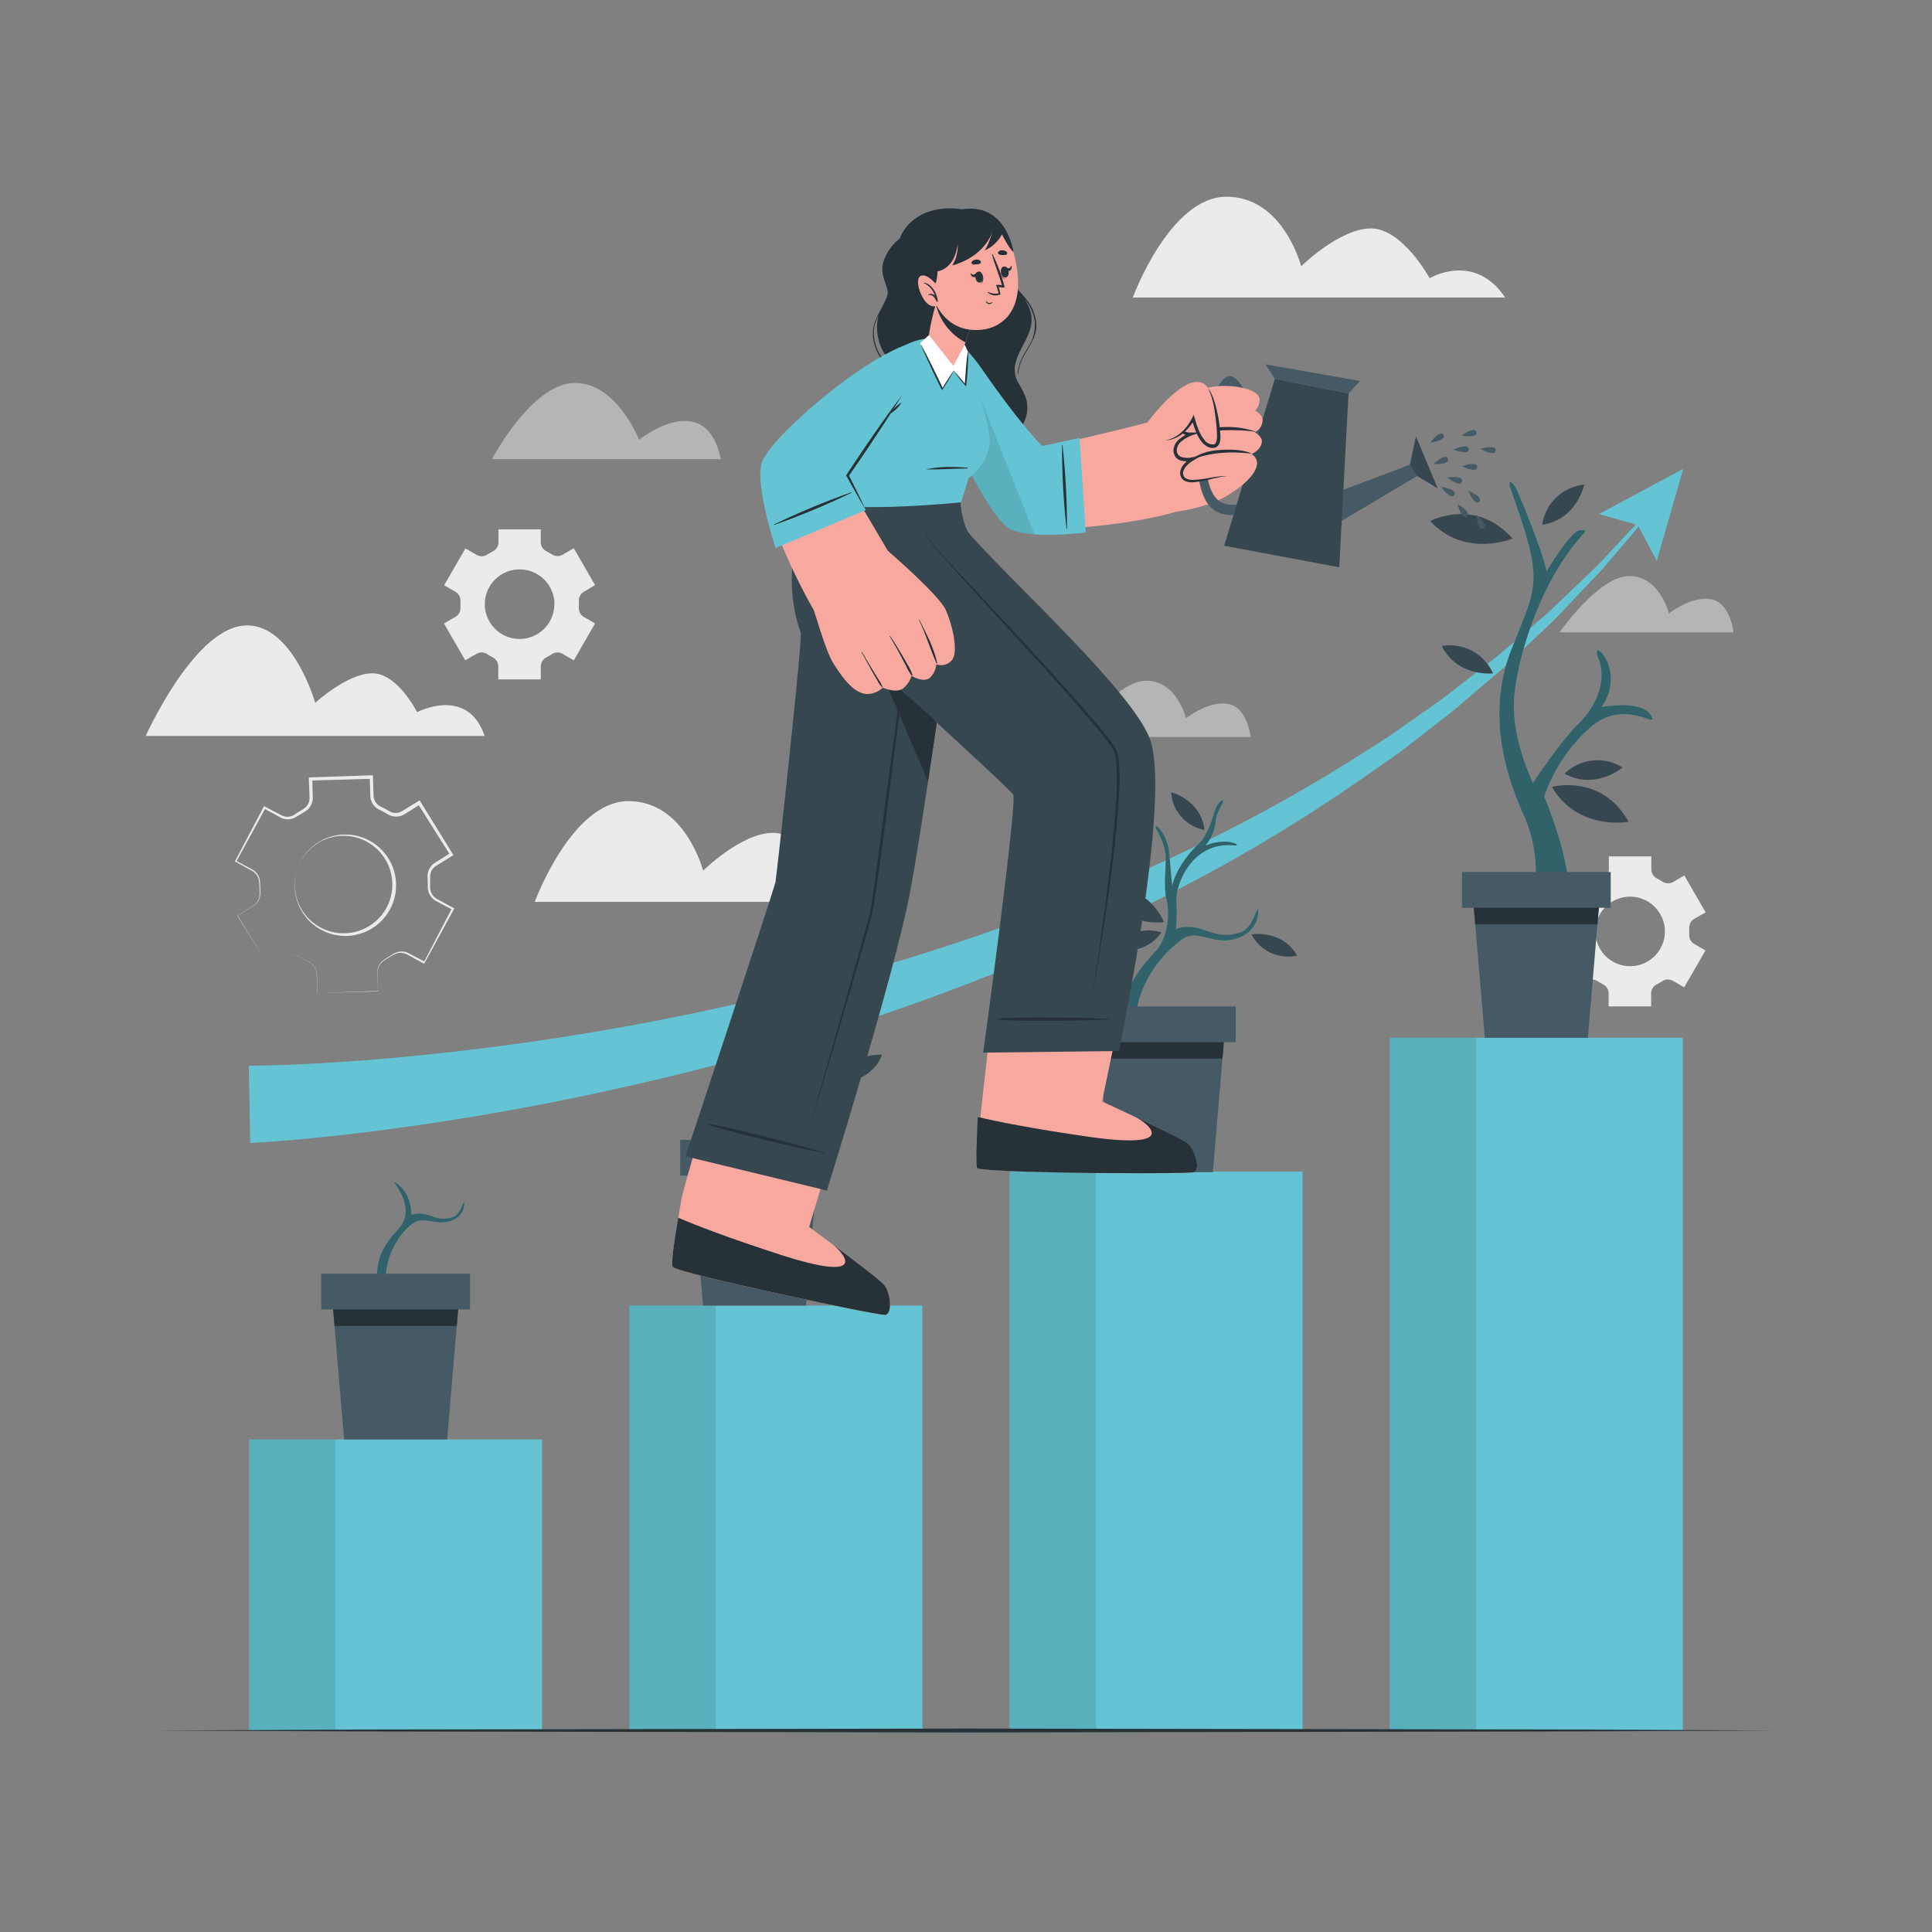 <svg width="395" height="395" viewBox="0 0 395 395" fill="none" xmlns="http://www.w3.org/2000/svg">
<rect x="0" y="0" width="395" height="395" fill="#808080" stroke="none"/>
<path d="M58.333 195.721C58.77 195.458 59.268 195.311 59.778 195.294C60.288 195.278 60.794 195.392 61.248 195.626C61.698 195.871 62.125 196.147 62.583 196.361C63.054 196.554 63.491 196.821 63.879 197.151C64.247 197.503 64.519 197.944 64.669 198.43C64.781 198.928 64.832 199.437 64.819 199.947L64.937 203.028L77.356 202.602L77.285 202.673L77.143 198.675C77.157 197.978 77.414 197.307 77.87 196.779C78.36 196.31 78.913 195.911 79.513 195.594L80.35 195.065C80.641 194.872 80.961 194.728 81.298 194.638C81.979 194.446 82.706 194.499 83.352 194.789L86.899 196.645L86.654 196.724L92.429 185.648L92.54 186.012L88.993 184.131C88.364 183.737 87.888 183.141 87.642 182.441C87.523 182.092 87.461 181.727 87.46 181.359V180.371L87.413 179.376C87.376 178.818 87.482 178.26 87.719 177.755C87.957 177.249 88.319 176.812 88.772 176.484L92.176 174.351L92.058 174.841L85.43 164.318L85.959 164.437L82.546 166.562C81.873 166.925 81.093 167.042 80.342 166.894C79.971 166.817 79.616 166.678 79.292 166.483L78.438 165.993L77.561 165.551C77.222 165.384 76.912 165.163 76.645 164.895C76.11 164.355 75.78 163.645 75.713 162.888L75.594 158.867L75.966 159.223L63.539 159.578L63.855 159.246L63.95 163.268C63.92 164.004 63.642 164.709 63.16 165.266C62.914 165.541 62.623 165.771 62.299 165.946L61.461 166.459L60.616 166.973C60.164 167.279 59.641 167.464 59.097 167.508C58.553 167.552 58.007 167.455 57.511 167.225L53.988 165.306L54.272 165.219L48.324 176.137L48.268 175.971L51.776 177.89C52.357 178.26 52.795 178.818 53.016 179.47C53.169 180.128 53.233 180.803 53.206 181.477C53.272 182.147 53.243 182.822 53.119 183.484C52.945 184.146 52.542 184.725 51.981 185.119L48.569 187.228V187.173L55.094 197.751L58.333 195.721ZM58.333 195.721L55.102 197.743L48.513 187.228L51.902 185.111C52.439 184.728 52.825 184.169 52.992 183.531C53.102 182.878 53.121 182.214 53.048 181.556C53.065 180.899 52.995 180.243 52.842 179.605C52.628 178.989 52.21 178.465 51.657 178.12L48.142 176.168L48.031 176.105L48.087 175.994L53.893 164.998L53.988 164.808L54.178 164.911L57.669 166.759C58.234 167.006 58.866 167.057 59.462 166.902C59.744 166.813 60.01 166.683 60.252 166.514L61.106 165.969L61.967 165.432C62.229 165.283 62.464 165.091 62.662 164.863C63.056 164.402 63.279 163.819 63.294 163.212L63.144 159.262V158.938H63.468L75.887 158.512H76.25V158.875L76.384 162.825C76.433 163.421 76.69 163.981 77.111 164.405C77.319 164.609 77.559 164.778 77.822 164.903L78.731 165.353L79.615 165.859C79.861 166.002 80.127 166.106 80.405 166.167C80.977 166.277 81.569 166.184 82.08 165.906L85.469 163.828L85.801 163.623L85.999 163.955L92.524 174.533L92.706 174.833L92.406 175.015L89.024 177.108C88.539 177.448 88.189 177.949 88.037 178.522C87.958 178.81 87.926 179.109 87.942 179.407V180.411V181.414C87.944 181.715 87.995 182.014 88.092 182.299C88.277 182.871 88.653 183.362 89.159 183.689L92.65 185.601L92.888 185.727L92.761 185.964L86.812 196.882L86.718 197.04L86.559 196.953L83.06 195.049C82.477 194.788 81.822 194.733 81.203 194.891C80.591 195.111 80.011 195.414 79.481 195.792C78.907 196.093 78.375 196.471 77.901 196.914C77.469 197.398 77.22 198.019 77.198 198.667L77.285 202.617V202.689H77.206L64.906 203.028L64.779 199.947C64.792 199.443 64.744 198.939 64.637 198.446C64.485 197.962 64.213 197.525 63.847 197.174C63.462 196.844 63.028 196.578 62.559 196.384C62.101 196.163 61.675 195.887 61.232 195.642C60.783 195.404 60.28 195.287 59.772 195.301C59.264 195.315 58.769 195.459 58.333 195.721Z" fill="#EBEBEB"/>
<path d="M60.898 177.314C61.622 175.408 62.891 173.757 64.546 172.568C66.202 171.378 68.171 170.702 70.209 170.625C72.246 170.547 74.261 171.071 76.002 172.132C77.744 173.192 79.134 174.742 80.001 176.587C80.591 177.842 80.923 179.202 80.978 180.587C81.032 181.973 80.808 183.355 80.317 184.652C79.828 185.949 79.082 187.134 78.125 188.137C77.168 189.14 76.019 189.941 74.747 190.491C73.49 191.037 72.137 191.329 70.766 191.351C69.396 191.373 68.034 191.124 66.76 190.618C65.503 190.104 64.354 189.359 63.371 188.422C61.926 187.01 60.922 185.208 60.483 183.236C60.044 181.263 60.188 179.206 60.898 177.314ZM60.898 177.314C59.97 179.839 60.081 182.629 61.206 185.072C62.04 186.847 63.378 188.338 65.053 189.358C66.729 190.377 68.667 190.881 70.627 190.806C72.587 190.731 74.481 190.081 76.074 188.936C77.666 187.791 78.886 186.203 79.582 184.369C80.498 181.925 80.422 179.219 79.37 176.83C78.317 174.442 76.371 172.56 73.949 171.587C71.474 170.603 68.709 170.643 66.263 171.697C63.808 172.795 61.882 174.812 60.898 177.314Z" fill="#EBEBEB"/>
<path d="M348.718 186.537L344.365 178.992L342.066 180.327C341.732 180.516 341.353 180.61 340.97 180.597C340.586 180.585 340.214 180.467 339.893 180.256C339.529 180.018 339.152 179.799 338.764 179.601C338.422 179.429 338.134 179.166 337.932 178.842C337.73 178.517 337.621 178.142 337.618 177.76V175.098H328.928V177.752C328.925 178.135 328.817 178.509 328.615 178.834C328.412 179.158 328.125 179.421 327.783 179.593C327.395 179.791 327.018 180.01 326.653 180.248C326.332 180.459 325.96 180.577 325.577 180.589C325.193 180.602 324.814 180.509 324.48 180.32L322.174 178.984L317.821 186.529L320.143 187.864C320.473 188.059 320.742 188.342 320.921 188.681C321.099 189.02 321.18 189.402 321.155 189.784C321.155 189.997 321.155 190.21 321.155 190.424C321.155 190.637 321.155 190.85 321.155 191.064C321.18 191.444 321.1 191.824 320.923 192.161C320.746 192.499 320.479 192.781 320.151 192.975L317.781 194.318L322.134 201.863L324.449 200.528C324.782 200.336 325.162 200.242 325.546 200.256C325.93 200.27 326.303 200.392 326.621 200.607C326.985 200.836 327.356 201.057 327.743 201.255C328.085 201.426 328.373 201.689 328.575 202.014C328.777 202.338 328.886 202.713 328.889 203.095V205.758H337.579V203.095C337.582 202.713 337.69 202.338 337.892 202.014C338.094 201.689 338.382 201.426 338.724 201.255C339.111 201.057 339.514 200.836 339.846 200.607C340.164 200.392 340.537 200.27 340.921 200.256C341.305 200.242 341.685 200.336 342.018 200.528L344.333 201.863L348.686 194.318L346.371 192.983C346.042 192.789 345.774 192.508 345.595 192.171C345.416 191.833 345.335 191.453 345.36 191.071C345.36 190.858 345.36 190.637 345.36 190.424C345.36 190.21 345.36 189.997 345.36 189.784C345.335 189.402 345.415 189.02 345.594 188.681C345.773 188.342 346.042 188.059 346.371 187.864L348.718 186.537ZM340.391 190.432C340.391 191.838 339.974 193.212 339.193 194.382C338.412 195.551 337.301 196.462 336.002 197C334.703 197.538 333.273 197.679 331.894 197.405C330.515 197.131 329.248 196.453 328.254 195.459C327.259 194.465 326.582 193.198 326.308 191.819C326.033 190.439 326.174 189.01 326.712 187.711C327.25 186.411 328.162 185.301 329.331 184.52C330.5 183.739 331.875 183.322 333.281 183.322C335.167 183.322 336.975 184.071 338.309 185.404C339.642 186.737 340.391 188.546 340.391 190.432Z" fill="#EBEBEB"/>
<path d="M121.663 119.622L117.31 112.086L115.003 113.421C114.669 113.61 114.289 113.703 113.905 113.689C113.522 113.676 113.149 113.555 112.83 113.342C112.465 113.106 112.088 112.89 111.701 112.694C111.359 112.522 111.071 112.26 110.869 111.935C110.667 111.61 110.558 111.236 110.555 110.853V108.23H101.913V110.893C101.91 111.275 101.801 111.65 101.599 111.974C101.397 112.299 101.109 112.562 100.767 112.733C100.379 112.929 100.002 113.146 99.637 113.381C99.318 113.595 98.946 113.715 98.562 113.729C98.179 113.743 97.799 113.65 97.465 113.46L95.158 112.125L90.805 119.662L93.128 120.997C93.458 121.193 93.727 121.477 93.906 121.818C94.085 122.158 94.165 122.541 94.139 122.924C94.139 123.138 94.139 123.351 94.139 123.564C94.139 123.778 94.139 123.991 94.139 124.204C94.165 124.585 94.085 124.964 93.907 125.302C93.73 125.639 93.463 125.921 93.136 126.116L90.766 127.459L95.118 135.004L97.433 133.668C97.766 133.478 98.146 133.383 98.53 133.396C98.913 133.408 99.286 133.527 99.606 133.74C99.968 133.978 100.342 134.197 100.728 134.395C101.069 134.566 101.356 134.827 101.558 135.15C101.761 135.474 101.869 135.847 101.873 136.228V138.898H110.563V136.228C110.567 135.847 110.675 135.474 110.878 135.15C111.08 134.827 111.367 134.566 111.709 134.395C112.094 134.197 112.468 133.978 112.83 133.74C113.15 133.527 113.523 133.408 113.906 133.396C114.29 133.383 114.67 133.478 115.003 133.668L117.318 135.004L121.67 127.459L119.348 126.124C119.021 125.927 118.754 125.643 118.577 125.305C118.4 124.966 118.32 124.585 118.345 124.204C118.345 123.991 118.345 123.778 118.345 123.564C118.345 123.351 118.345 123.138 118.345 122.924C118.318 122.541 118.399 122.158 118.577 121.818C118.756 121.477 119.025 121.193 119.356 120.997L121.663 119.622ZM113.336 123.525C113.336 124.931 112.919 126.306 112.138 127.475C111.356 128.644 110.246 129.556 108.947 130.094C107.648 130.632 106.218 130.773 104.839 130.498C103.46 130.224 102.193 129.547 101.198 128.552C100.204 127.558 99.527 126.291 99.252 124.912C98.978 123.533 99.119 122.103 99.657 120.804C100.195 119.505 101.107 118.394 102.276 117.613C103.445 116.832 104.82 116.415 106.226 116.415C107.162 116.412 108.089 116.593 108.954 116.949C109.819 117.305 110.606 117.828 111.269 118.489C111.932 119.149 112.457 119.934 112.816 120.799C113.175 121.663 113.36 122.589 113.36 123.525H113.336Z" fill="#EBEBEB"/>
<path d="M307.726 60.83H231.602C231.602 60.83 239.146 40.219 250.767 40.219C262.388 40.219 266.022 54.439 266.022 54.439C266.022 54.439 273.859 46.705 280.297 46.705C286.736 46.705 292.297 56.88 292.297 56.88C292.297 56.88 301.43 51.405 307.726 60.83Z" fill="#EBEBEB"/>
<path d="M185.46 184.4H109.328C109.328 184.4 116.881 163.789 128.494 163.789C140.107 163.789 143.748 178.009 143.748 178.009C143.748 178.009 151.585 170.275 158.024 170.275C164.462 170.275 170.063 180.498 170.063 180.498C170.063 180.498 179.156 175.007 185.46 184.4Z" fill="#EBEBEB"/>
<path opacity="0.5" d="M354.425 129.284H318.875C318.875 129.284 326.822 117.766 333.095 117.766C339.368 117.766 341.208 125.444 341.208 125.444C341.208 125.444 345.632 121.858 349.724 122.498C353.817 123.138 354.425 129.284 354.425 129.284Z" fill="#EBEBEB"/>
<path opacity="0.5" d="M255.698 150.686H220.148C220.148 150.686 228.104 139.168 234.368 139.168C240.633 139.168 242.482 146.847 242.482 146.847C242.482 146.847 246.906 143.268 250.998 143.908C255.09 144.548 255.698 150.686 255.698 150.686Z" fill="#EBEBEB"/>
<path d="M99.088 150.464H29.797C29.797 150.464 39.277 129.276 49.436 127.949C59.596 126.621 64.446 143.693 64.446 143.693C64.446 143.693 70.995 137.658 76.146 137.658C81.297 137.658 85.271 145.605 85.271 145.605C85.271 145.605 95.588 140.162 99.088 150.464Z" fill="#EBEBEB"/>
<path opacity="0.5" d="M147.394 93.871H100.578C100.578 93.871 108.62 78.529 117.342 78.3C126.064 78.071 130.653 89.921 130.653 89.921C130.653 89.921 144.218 78.995 147.394 93.871Z" fill="#EBEBEB"/>
<path d="M110.835 294.297H50.938V353.8H110.835V294.297Z" fill="#64C4D3"/>
<path opacity="0.1" d="M68.586 294.297H50.938V353.8H68.586V294.297Z" fill="black"/>
<path d="M188.585 266.926H128.688V353.802H188.585V266.926Z" fill="#64C4D3"/>
<path opacity="0.1" d="M146.336 266.926H128.688V353.802H146.336V266.926Z" fill="black"/>
<path d="M266.312 239.543H206.414V353.793H266.312V239.543Z" fill="#64C4D3"/>
<path opacity="0.1" d="M224.063 239.543H206.414V353.793H224.063V239.543Z" fill="black"/>
<path d="M344.054 212.168H284.156V353.799H344.054V212.168Z" fill="#64C4D3"/>
<path opacity="0.1" d="M301.805 212.168H284.156V353.799H301.805V212.168Z" fill="black"/>
<path d="M50.859 217.888C52.321 217.888 54.019 217.849 55.599 217.809C57.179 217.77 58.831 217.706 60.45 217.627C63.697 217.493 66.944 217.303 70.199 217.082C76.708 216.664 83.218 216.055 89.719 215.368C102.728 213.962 115.689 212.084 128.603 209.735C141.517 207.386 154.32 204.561 167.013 201.259C179.7 197.909 192.24 194.041 204.633 189.653C217.019 185.271 229.175 180.261 241.052 174.643C252.972 169.06 264.548 162.768 275.717 155.802L284.044 150.493L292.133 144.813C294.867 142.972 297.442 140.91 300.033 138.896L303.936 135.862L305.895 134.346L307.775 132.766L315.28 126.311C316.56 125.268 317.713 124.083 318.914 122.954L322.501 119.533L326.087 116.104C327.272 114.951 328.363 113.734 329.5 112.51L336.286 105.266L336.737 105.645L330.29 113.229C329.2 114.485 328.165 115.788 327.028 116.997L323.591 120.607L320.155 124.226C319.001 125.419 317.895 126.667 316.663 127.781L309.411 134.646L307.594 136.36L305.698 137.98L301.898 141.226C299.362 143.391 296.865 145.595 294.187 147.586L286.287 153.724L278.087 159.468C267.106 167.08 255.678 174.026 243.864 180.268C232.046 186.557 219.917 192.244 207.524 197.309C195.137 202.375 182.55 206.925 169.762 210.96C156.975 214.994 144.05 218.502 130.989 221.483C117.933 224.511 104.766 227.065 91.489 229.146C84.853 230.165 78.201 231.113 71.51 231.871C68.16 232.258 64.811 232.614 61.438 232.922C59.755 233.08 58.064 233.214 56.374 233.348C54.683 233.483 53.008 233.593 51.16 233.688L50.859 217.888Z" fill="#64C4D3"/>
<path d="M338.733 114.661L334.854 107.362L326.906 105.095L344.152 95.852L338.733 114.661Z" fill="#64C4D3"/>
<path d="M319.519 207.703H308.206C308.206 207.703 307.33 205.151 310.576 195.324C313.823 185.496 315.854 176.222 311.485 166.576C307.116 156.93 304.264 144.946 308.981 132.859C314.313 119.207 315.783 119.429 308.846 99.979C308.238 98.28 308.846 98.209 309.636 99.299C310.426 100.39 315.585 113.251 316.193 116.774C316.193 116.774 321.162 108.519 322.987 108.4C324.812 108.282 324.18 108.598 322.987 109.98C314.455 119.824 309.763 135.821 309.518 143.705C309.273 151.589 313.405 160.082 313.405 160.082C313.405 160.082 318.982 151.589 322.624 148.074C326.266 144.558 328.691 139.218 326.748 134.486C324.804 129.754 332.854 136.793 327.435 144.551C327.435 144.551 335.604 142.971 337.547 146.249C339.49 149.528 332.207 142.37 325.049 148.801C320.781 152.613 317.563 157.458 315.704 162.871C315.704 162.871 322.679 178.742 320.444 187.621C316.857 202.063 319.519 207.703 319.519 207.703Z" fill="#64C4D3"/>
<path opacity="0.5" d="M319.519 207.703H308.206C308.206 207.703 307.33 205.151 310.576 195.324C313.823 185.496 315.854 176.222 311.485 166.576C307.116 156.93 304.264 144.946 308.981 132.859C314.313 119.207 315.783 119.429 308.846 99.979C308.238 98.28 308.846 98.209 309.636 99.299C310.426 100.39 315.585 113.251 316.193 116.774C316.193 116.774 321.162 108.519 322.987 108.4C324.812 108.282 324.18 108.598 322.987 109.98C314.455 119.824 309.763 135.821 309.518 143.705C309.273 151.589 313.405 160.082 313.405 160.082C313.405 160.082 318.982 151.589 322.624 148.074C326.266 144.558 328.691 139.218 326.748 134.486C324.804 129.754 332.854 136.793 327.435 144.551C327.435 144.551 335.604 142.971 337.547 146.249C339.49 149.528 332.207 142.37 325.049 148.801C320.781 152.613 317.563 157.458 315.704 162.871C315.704 162.871 322.679 178.742 320.444 187.621C316.857 202.063 319.519 207.703 319.519 207.703Z" fill="black"/>
<path d="M317.297 160.893C317.297 160.893 327.448 158.089 332.955 168.003C332.955 168.035 322.606 169.931 317.297 160.893Z" fill="#37474F"/>
<path d="M292.398 106.529C292.398 106.529 301.705 101.591 309.233 110.108C309.233 110.108 299.532 114.2 292.398 106.529Z" fill="#37474F"/>
<path d="M319.883 158.163C321.433 156.659 323.442 155.717 325.59 155.488C327.738 155.259 329.9 155.756 331.733 156.899C331.733 156.899 326.219 161.67 319.883 158.163Z" fill="#37474F"/>
<path d="M315.305 107.294C315.613 105.161 316.627 103.192 318.185 101.701C319.743 100.211 321.755 99.284 323.9 99.07C323.9 99.07 322.462 106.204 315.305 107.294Z" fill="#37474F"/>
<path d="M294.766 132.073C296.889 131.703 299.074 132.053 300.975 133.068C302.876 134.083 304.383 135.704 305.257 137.674C305.257 137.674 298.036 138.528 294.766 132.073Z" fill="#37474F"/>
<path d="M300.969 181.34L301.609 188.955L303.576 212.174H324.637L326.604 188.955L327.244 181.34H300.969Z" fill="#455A64"/>
<path d="M300.969 181.34L301.609 188.955H326.604L327.244 181.34H300.969Z" fill="#263238"/>
<path d="M298.898 185.594H329.312V178.286H298.898V185.594Z" fill="#455A64"/>
<path d="M230.093 233.055H243.175C243.175 233.055 234.825 221.419 232.905 215.178C230.108 205.943 234.991 197.008 241.635 192.078C244.652 189.835 247.757 193.113 252.126 192.078C257.506 190.783 257.379 186.28 257.166 185.837C256.953 185.395 256.202 189.787 253.627 190.625C247.718 192.607 245.727 188.136 240.418 189.945C240.623 188.064 240.653 186.168 240.505 184.281C240.26 181.121 243.562 171.925 252.355 172.865C253.485 172.992 252.797 172.218 250.727 172.075C249.266 172.042 247.814 172.311 246.461 172.865C247.569 171.565 248.274 169.97 248.492 168.275C248.697 165.716 250.238 164.128 250.072 163.725C249.906 163.322 248.602 164.215 248.034 166.885C248.034 166.885 246.738 171.072 245.19 172.415C243.641 173.758 240.45 177.463 239.66 181.105C239.66 181.105 239.43 178.838 239.043 174.477C238.759 171.277 236.808 168.702 236.318 168.907C235.828 169.113 238.19 171.917 238.309 174.919C238.427 177.921 237.858 181.176 238.443 183.673C239.391 187.662 238.388 192.023 236.484 194.219C234.58 196.415 229.619 200.895 229.374 208.937C229.129 216.979 232.123 229.698 230.093 233.055Z" fill="#64C4D3"/>
<g opacity="0.5">
<path d="M230.093 233.052H243.175C243.175 233.052 234.825 221.415 232.905 215.174C230.108 205.939 234.991 197.004 241.635 192.074C244.652 189.831 247.757 193.109 252.126 192.074C257.506 190.779 257.379 186.276 257.166 185.833C256.953 185.391 256.202 189.783 253.627 190.621C247.718 192.604 245.727 188.132 240.418 189.941C240.623 188.06 240.653 186.164 240.505 184.277C240.26 181.117 243.562 171.921 252.355 172.861C253.485 172.988 252.797 172.214 250.727 172.071C249.266 172.038 247.814 172.307 246.461 172.861C247.569 171.561 248.274 169.966 248.492 168.272C248.697 165.712 250.238 164.124 250.072 163.721C249.906 163.318 248.602 164.211 248.034 166.881C248.034 166.881 246.738 171.068 245.19 172.411C243.641 173.754 240.45 177.459 239.66 181.101C239.66 181.101 239.43 178.834 239.043 174.473C238.759 171.274 236.808 168.698 236.318 168.904C235.828 169.109 238.19 171.913 238.309 174.915C238.427 177.917 237.858 181.172 238.443 183.669C239.391 187.658 238.388 192.019 236.484 194.215C234.58 196.411 229.619 200.891 229.374 208.933C229.129 216.975 232.123 229.694 230.093 233.052Z" fill="black"/>
</g>
<path d="M237.985 188.525C237.985 188.525 228.995 189.971 225.211 180.901C225.211 180.917 234.288 180.261 237.985 188.525Z" fill="#37474F"/>
<path d="M237.444 190.623C236.401 192.166 234.871 193.315 233.099 193.888C231.326 194.461 229.413 194.424 227.664 193.783C227.664 193.783 231.472 188.814 237.444 190.623Z" fill="#37474F"/>
<path d="M265.197 195.36C263.384 195.784 261.481 195.588 259.792 194.805C258.102 194.022 256.724 192.696 255.875 191.039C255.875 191.039 262.061 189.949 265.197 195.36Z" fill="#37474F"/>
<path d="M246.247 169.679C244.416 169.339 242.75 168.396 241.516 167C240.282 165.604 239.551 163.836 239.438 161.977C239.438 161.977 245.544 163.462 246.247 169.679Z" fill="#37474F"/>
<path d="M224.297 208.824L224.937 216.44L226.904 239.658H247.973L249.932 216.44L250.58 208.824H224.297Z" fill="#455A64"/>
<path d="M224.297 208.824L224.937 216.44H249.932L250.58 208.824H224.297Z" fill="#263238"/>
<path d="M222.233 213.078H252.648V205.771H222.233V213.078Z" fill="#455A64"/>
<path d="M149.522 258.336H160.123C160.123 258.336 153.353 248.903 151.828 243.847C149.561 236.366 153.519 229.129 158.899 225.132C161.348 223.315 163.86 225.969 167.399 225.132C171.76 224.073 171.657 220.392 171.484 220.068C171.31 219.744 170.694 223.228 168.616 223.955C163.828 225.535 162.201 221.932 157.911 223.402C157.841 221.88 157.87 220.354 157.998 218.836C158.433 213.448 162.841 209.553 162.841 209.553C163.736 208.497 164.307 207.205 164.484 205.832C164.65 203.755 165.898 202.475 165.764 202.143C165.63 201.811 164.579 202.538 164.121 204.71C164.121 204.71 163.07 208.1 161.814 209.19C160.558 210.28 157.975 213.282 157.319 216.213C157.319 216.213 156.284 225.053 154.736 226.838C153.187 228.624 149.206 232.242 148.976 238.759C148.747 245.277 151.165 255.65 149.522 258.336Z" fill="#64C4D3"/>
<g opacity="0.5">
<path d="M149.514 258.336H160.115C160.115 258.336 153.345 248.903 151.82 243.847C149.553 236.366 153.511 229.129 158.891 225.132C161.34 223.315 163.852 225.969 167.391 225.132C171.752 224.073 171.649 220.392 171.476 220.068C171.302 219.744 170.686 223.228 168.608 223.955C163.821 225.535 162.193 221.932 157.903 223.402C157.833 221.88 157.862 220.354 157.99 218.836C158.425 213.448 162.833 209.553 162.833 209.553C163.728 208.497 164.299 207.205 164.476 205.832C164.642 203.755 165.89 202.475 165.756 202.143C165.622 201.811 164.571 202.538 164.113 204.71C164.113 204.71 163.062 208.1 161.806 209.19C160.55 210.28 157.967 213.282 157.311 216.213C157.311 216.213 156.276 225.053 154.728 226.838C153.179 228.624 149.198 232.242 148.969 238.759C148.739 245.277 151.157 255.65 149.514 258.336Z" fill="black"/>
</g>
<path d="M156.127 218.929C154.261 218.87 152.468 218.188 151.036 216.991C149.604 215.793 148.615 214.15 148.227 212.324C148.227 212.324 154.507 212.885 156.127 218.929Z" fill="#37474F"/>
<path d="M180.34 215.673C179.677 217.414 178.451 218.883 176.859 219.847C175.266 220.812 173.396 221.217 171.547 220.998C171.547 220.998 174.091 215.223 180.34 215.673Z" fill="#37474F"/>
<path d="M164.846 202.286C163.181 201.452 161.843 200.083 161.045 198.4C160.248 196.716 160.037 194.814 160.446 192.996C160.446 192.996 165.897 196.117 164.846 202.286Z" fill="#37474F"/>
<path d="M141.133 236.098L141.773 243.713L143.74 266.931H164.801L166.768 243.713L167.408 236.098H141.133Z" fill="#455A64"/>
<path d="M141.133 236.098L141.773 243.713H166.768L167.408 236.098H141.133Z" fill="#263238"/>
<path d="M139.062 240.348H169.477V233.04H139.062V240.348Z" fill="#455A64"/>
<path d="M77.507 276.021H85.88C85.88 276.021 80.532 268.563 79.323 264.566C77.538 258.657 81.362 252.068 84.609 250.006C86.647 248.726 88.835 250.441 91.632 249.761C95.076 248.971 94.997 246.048 94.863 245.764C94.728 245.479 94.247 248.276 92.596 248.829C88.811 250.101 87.524 247.249 84.135 248.394C84.135 248.394 84.261 243.828 80.738 241.719C80.106 241.34 82.191 243.512 82.744 246.08C82.991 246.942 83.017 247.853 82.82 248.729C82.622 249.604 82.208 250.415 81.615 251.088C80.406 252.51 77.222 255.362 77.064 260.521C76.906 265.68 78.802 273.888 77.507 276.021Z" fill="#64C4D3"/>
<g opacity="0.5">
<path d="M77.507 276.017H85.88C85.88 276.017 80.532 268.559 79.323 264.562C77.538 258.653 81.362 252.064 84.609 250.002C86.647 248.722 88.835 250.437 91.632 249.757C95.076 248.967 94.997 246.044 94.863 245.76C94.728 245.475 94.247 248.272 92.596 248.825C88.811 250.097 87.524 247.245 84.135 248.391C84.135 248.391 84.261 243.824 80.738 241.715C80.106 241.336 82.191 243.508 82.744 246.076C82.991 246.938 83.017 247.849 82.82 248.725C82.622 249.6 82.208 250.411 81.615 251.084C80.406 252.506 77.222 255.358 77.064 260.517C76.906 265.676 78.802 273.884 77.507 276.017Z" fill="black"/>
</g>
<path d="M67.75 263.469L68.39 271.084L70.357 294.302H91.418L93.385 271.084L94.025 263.469H67.75Z" fill="#455A64"/>
<path d="M67.75 263.469L68.39 271.084H93.385L94.025 263.469H67.75Z" fill="#263238"/>
<path d="M65.679 267.719H96.094V260.411H65.679V267.719Z" fill="#455A64"/>
<path d="M31.891 353.801L73.294 353.604L114.691 353.541L197.498 353.406L280.306 353.533L321.71 353.604L363.106 353.801L321.71 353.991L280.306 354.062L197.498 354.196L114.691 354.062L73.294 353.991L31.891 353.801Z" fill="#263238"/>
<path d="M208.105 76.366C208.105 76.445 208.224 76.438 208.224 76.366C208.334 72.638 212.008 70.157 211.889 66.357C211.786 64.679 211.208 63.066 210.222 61.704C209.571 60.827 208.864 59.993 208.105 59.208L207.805 58.797C207.153 57.946 206.576 57.039 206.083 56.087C205.58 54.966 205.277 53.766 205.19 52.54C204.945 50.17 204.866 47.8 203.231 45.967C201.798 44.477 199.947 43.458 197.922 43.044C193.451 41.954 188.126 42.736 185.164 46.568C184.644 47.244 184.228 47.995 183.931 48.795C182.321 50.045 181.139 51.765 180.55 53.717C179.855 56.403 181.648 58.599 181.482 59.942C181.34 61.119 180.613 62.131 180.139 63.189C179.629 64.085 179.185 65.017 178.812 65.978C178.371 67.328 178.336 68.778 178.709 70.149C178.984 71.407 179.562 72.578 180.392 73.562C181.227 74.445 182.295 75.072 183.473 75.371C183.75 75.458 184.034 75.537 184.318 75.608C185.298 76.145 186.364 76.548 187.305 77.188C188.331 77.876 189.07 78.915 189.382 80.111C189.706 81.217 189.817 82.37 190.062 83.492C190.278 84.538 190.697 85.531 191.294 86.415C192.521 88.145 194.284 89.422 196.311 90.049C198.676 90.745 201.179 90.831 203.586 90.302C204.662 90.16 205.698 89.798 206.626 89.236C207.555 88.674 208.357 87.927 208.982 87.039C209.501 86.214 209.839 85.288 209.976 84.323C210.112 83.358 210.042 82.375 209.772 81.438C209.35 80.336 208.821 79.277 208.192 78.278C207.614 77.262 207.368 76.091 207.489 74.929C208.026 71.097 211.716 68.103 210.76 63.987C210.481 62.941 210.027 61.95 209.417 61.056C210.557 62.384 211.304 64.004 211.573 65.733C211.716 67.606 211.22 69.471 210.167 71.026C209.211 72.677 208.082 74.383 208.105 76.366ZM183.615 75.213C181.998 74.783 180.617 73.729 179.776 72.282C178.854 70.661 178.487 68.783 178.733 66.934C178.917 66.06 179.222 65.217 179.642 64.43C179.64 64.408 179.64 64.387 179.642 64.366C179.485 64.93 179.379 65.506 179.326 66.088C179.184 67.961 179.553 69.836 180.392 71.516C181.133 73.022 182.258 74.306 183.655 75.237L183.615 75.213Z" fill="#263238"/>
<path d="M192.14 77.27C195.237 92.864 203.121 106.547 207.751 107.614C214.387 109.13 232.091 107.108 240.141 104.722C242.511 104.019 236.688 85.762 234.16 86.481C231.111 87.382 213.376 91.521 213.06 91.513C212.372 91.513 201.715 77.349 199.163 73.683C194.479 66.968 190.458 68.785 192.14 77.27Z" fill="#F7A9A0"/>
<path d="M250.056 101.782C246.691 103.82 238.206 105.306 236.002 104.871C233.798 104.437 230.812 90.067 232.297 88.329C233.782 86.591 245.632 80.579 249.637 81.116C253.643 81.653 253.532 99.673 250.056 101.782Z" fill="#F7A9A0"/>
<path d="M289.501 89.207L287.984 96.246L293.949 99.864L289.501 89.207Z" fill="#37474F"/>
<path d="M272.877 100.806L268.422 109.986L289.736 97.315L288.282 95.008L272.877 100.806Z" fill="#455A64"/>
<path d="M258.83 90.919C258.83 90.919 255.164 77.671 251.609 76.881C248.054 76.091 241.094 97.223 247.659 103.844C249.753 105.977 253.932 105.163 253.932 105.163L258.83 90.919ZM248.844 102.09C243.749 96.939 248.971 79.267 251.743 79.875C254.516 80.483 257.534 92.025 257.534 92.025L253.703 103.085C253.703 103.085 250.472 103.741 248.844 102.09Z" fill="#455A64"/>
<path d="M273.807 115.981L250.281 111.573L260.646 77.469L275.711 80.431L273.807 115.981Z" fill="#37474F"/>
<path d="M260.646 77.471L258.711 74.484L278.042 77.889L275.712 80.433L260.646 77.471Z" fill="#455A64"/>
<path d="M292.398 90.496C292.398 90.496 294.452 87.754 295.124 88.916C295.795 90.077 292.398 90.496 292.398 90.496Z" fill="#455A64"/>
<path d="M293.086 94.876C293.086 94.876 295.567 92.506 296.033 93.785C296.499 95.065 293.086 94.876 293.086 94.876Z" fill="#455A64"/>
<path d="M297.133 91.92C297.133 91.92 300.238 90.49 300.293 91.833C300.348 93.176 297.133 91.92 297.133 91.92Z" fill="#455A64"/>
<path d="M298.867 95.321C298.867 95.321 302.082 94.152 302.027 95.503C301.972 96.854 298.867 95.321 298.867 95.321Z" fill="#455A64"/>
<path d="M298.781 89.032C298.781 89.032 301.578 87.057 301.862 88.376C302.147 89.695 298.781 89.032 298.781 89.032Z" fill="#455A64"/>
<path d="M302.648 91.788C302.648 91.788 305.919 90.769 305.808 92.112C305.698 93.455 302.648 91.788 302.648 91.788Z" fill="#455A64"/>
<path d="M294.664 99.535C294.664 99.535 298.053 100.041 297.342 101.186C296.631 102.332 294.664 99.535 294.664 99.535Z" fill="#455A64"/>
<path d="M301.875 105.223C301.875 105.223 304.458 107.474 303.242 108.059C302.025 108.643 301.875 105.223 301.875 105.223Z" fill="#455A64"/>
<path d="M298.008 103.074C298.008 103.074 300.978 104.781 299.896 105.586C298.814 106.392 298.008 103.074 298.008 103.074Z" fill="#455A64"/>
<path d="M295.883 97.636C295.883 97.636 299.256 97.083 298.932 98.426C298.608 99.769 295.883 97.636 295.883 97.636Z" fill="#455A64"/>
<path d="M300.195 100.367C300.195 100.367 303.355 101.6 302.447 102.563C301.538 103.527 300.195 100.367 300.195 100.367Z" fill="#455A64"/>
<path d="M243.315 81.55C242.351 83.39 245.076 83.469 245.076 83.469C245.076 83.469 241.126 84.259 240.866 86.629C240.605 88.999 243.915 88.818 244.152 88.818C243.947 88.865 240.336 89.718 240.313 92.049C240.289 94.379 243.599 93.874 243.812 93.834C243.623 93.945 241.221 95.414 241.608 97.144C242.264 100.186 248.513 96.694 250.907 97.484C250.907 97.484 250.038 101.695 250.038 101.821C250.038 101.821 256.049 98.661 256.926 95.335C257.063 94.86 257.032 94.352 256.839 93.896C256.647 93.44 256.304 93.064 255.868 92.831C255.868 92.831 257.922 92.041 258.001 90.184C258.001 89.244 256.563 88.344 256.563 88.344C257.019 88.133 257.408 87.8 257.687 87.382C257.966 86.963 258.124 86.476 258.143 85.974C258.143 84.67 256.642 83.983 256.642 83.983C256.642 83.983 257.874 82.569 257.432 81.242C256.531 78.548 245.4 77.6 243.315 81.55Z" fill="#F7A9A0"/>
<path d="M256.648 88.285C256.687 88.285 256.703 88.222 256.648 88.206C252.531 86.849 248.065 87.009 244.055 88.656C243.921 88.719 243.858 88.917 244.055 88.854C246.804 87.866 253.085 87.685 256.648 88.285Z" fill="#263238"/>
<path d="M243.584 94.009C247.534 92.429 251.563 92.287 255.734 92.721C255.789 92.721 255.797 92.65 255.734 92.634C253.751 91.844 251.057 91.844 248.964 92.034C247.018 92.166 245.14 92.8 243.513 93.875C243.465 93.93 243.505 94.056 243.584 94.009Z" fill="#263238"/>
<path d="M245.099 83.469C244.357 83.701 243.638 83.999 242.95 84.361C242.267 84.683 241.681 85.179 241.252 85.799C241.072 86.098 241.007 86.452 241.07 86.795C241.143 87.136 241.301 87.454 241.528 87.719C241.777 87.964 242.074 88.154 242.401 88.277C242.727 88.399 243.076 88.451 243.424 88.43H245.131L243.551 89.054C242.84 89.323 242.178 89.708 241.592 90.192C241.31 90.402 241.075 90.668 240.902 90.974C240.729 91.28 240.622 91.619 240.588 91.969C240.56 92.295 240.645 92.621 240.83 92.892C241.014 93.162 241.286 93.361 241.599 93.454C242.303 93.652 243.045 93.668 243.756 93.502L245.739 93.099L244.009 94.118C243.527 94.406 243.081 94.751 242.682 95.145C242.292 95.508 242.017 95.978 241.892 96.496C241.845 96.731 241.866 96.974 241.951 97.197C242.036 97.421 242.183 97.616 242.374 97.76C242.854 98.032 243.403 98.155 243.954 98.115C245.125 98.063 246.29 97.917 247.438 97.681C248.022 97.586 248.607 97.483 249.199 97.412C249.787 97.311 250.39 97.332 250.969 97.475C250.386 97.399 249.793 97.434 249.223 97.578C248.646 97.689 248.07 97.831 247.493 97.973C246.338 98.293 245.156 98.505 243.962 98.605C243.316 98.666 242.666 98.54 242.089 98.242C241.792 98.044 241.559 97.764 241.418 97.435C241.278 97.107 241.237 96.745 241.299 96.393C241.439 95.747 241.766 95.156 242.239 94.695C242.673 94.248 243.161 93.858 243.693 93.533L243.946 94.157C243.107 94.378 242.225 94.378 241.386 94.157C240.927 94.012 240.531 93.714 240.264 93.312C240.02 92.908 239.902 92.441 239.925 91.969C239.967 91.527 240.102 91.098 240.321 90.712C240.541 90.325 240.839 89.989 241.197 89.725C241.832 89.196 242.55 88.775 243.322 88.477L243.44 89.07C243.006 89.081 242.574 88.997 242.176 88.824C241.777 88.65 241.421 88.392 241.133 88.067C240.869 87.724 240.698 87.318 240.636 86.889C240.572 86.453 240.674 86.008 240.92 85.641C241.412 84.991 242.077 84.492 242.84 84.203C243.562 83.872 244.32 83.625 245.099 83.469Z" fill="#263238"/>
<path d="M234.141 86.951C234.141 86.951 243.85 73.387 247.27 79.786C248.297 81.682 250.233 90.704 248.424 91.122C246.054 91.667 244.584 88.057 244 85.64C244 85.64 241.345 90.719 237.261 89.921C236.518 89.762 235.833 89.4 235.282 88.876C234.731 88.352 234.336 87.686 234.141 86.951Z" fill="#F7A9A0"/>
<path d="M246.965 79.266C247.451 79.963 247.834 80.726 248.102 81.533C248.395 82.334 248.63 83.155 248.805 83.99C249.194 85.653 249.432 87.348 249.516 89.054C249.542 89.507 249.502 89.962 249.398 90.405C249.334 90.659 249.215 90.896 249.05 91.1C248.96 91.21 248.853 91.306 248.734 91.384C248.61 91.454 248.477 91.507 248.339 91.542C247.84 91.647 247.319 91.571 246.87 91.329C246.461 91.101 246.095 90.805 245.788 90.452C245.224 89.771 244.781 88.999 244.476 88.169C244.152 87.368 243.888 86.544 243.686 85.704L244.231 85.759C243.911 86.322 243.535 86.852 243.109 87.339C242.7 87.844 242.24 88.305 241.735 88.714C241.22 89.11 240.651 89.429 240.044 89.662C239.445 89.896 238.807 90.011 238.164 90.002C238.79 89.927 239.399 89.748 239.965 89.472C240.519 89.196 241.032 88.845 241.49 88.43C241.955 88.019 242.376 87.561 242.746 87.063C243.121 86.569 243.446 86.04 243.718 85.483L244.057 84.803L244.271 85.546C244.483 86.352 244.747 87.144 245.061 87.916C245.36 88.667 245.773 89.368 246.285 89.994C246.494 90.286 246.775 90.519 247.1 90.671C247.425 90.823 247.784 90.889 248.142 90.863C248.711 90.776 248.821 89.852 248.821 89.062C248.808 88.23 248.753 87.399 248.655 86.573C248.576 85.783 248.481 84.906 248.339 84.077C248.134 82.411 247.67 80.788 246.965 79.266Z" fill="#263238"/>
<path d="M220.707 89.521L221.987 108.852C221.987 108.852 209.252 110.566 205.736 107.651C202.221 104.736 194.108 90.405 192.133 79.061C190.158 67.717 194.234 65.987 200.878 75.624C207.522 85.263 212.823 91.18 213.139 91.164C213.455 91.148 220.707 89.521 220.707 89.521Z" fill="#64C4D3"/>
<path d="M217.244 91.071C217.244 91.056 217.238 91.042 217.227 91.032C217.217 91.021 217.203 91.016 217.188 91.016C217.174 91.016 217.16 91.021 217.149 91.032C217.139 91.042 217.133 91.056 217.133 91.071C217.124 96.761 217.427 102.447 218.042 108.103C218.042 108.167 218.152 108.159 218.152 108.103C218.158 102.414 217.854 96.728 217.244 91.071Z" fill="#263238"/>
<path opacity="0.1" d="M211.532 109.264C209.115 109.09 206.919 108.624 205.742 107.684C202.226 104.761 194.113 90.446 192.13 79.094C190.692 70.894 192.43 67.718 196.009 70.23L211.532 109.264Z" fill="black"/>
<path d="M180.969 268.835C179.452 269.008 138.918 260.366 137.582 259.054C137.069 258.573 137.985 252.592 139.297 245.395C139.301 245.322 139.301 245.248 139.297 245.174C139.565 243.689 146.707 218.875 146.707 218.875L173.125 225.1L165.556 250.428L165.446 250.87C165.446 250.87 179.484 261.14 180.803 262.72C182.123 264.3 182.486 268.661 180.969 268.835Z" fill="#F7A9A0"/>
<path d="M138.658 248.973C137.71 254.503 137.157 258.65 137.584 259.053C138.919 260.372 179.454 269.007 180.978 268.833C182.503 268.659 182.108 264.322 180.804 262.734C180.014 261.763 174.484 257.584 170.282 254.455C173.094 256.73 177.139 262.174 159.79 256.604C149.086 253.16 142.395 250.553 138.658 248.973Z" fill="#263238"/>
<path d="M196.317 102.699C196.317 102.699 198.585 122.07 194.587 126.486C194.587 126.486 188.433 170.394 185.897 183.248C182.556 200.201 169.062 243.406 169.062 243.406L140.156 236.415C140.156 236.415 158.421 181.375 158.563 180.269C159.353 173.997 164.093 130.444 163.714 129.37C158.792 115.481 165.334 102.699 165.334 102.699H196.317Z" fill="#37474F"/>
<path d="M168.509 235.631C164.48 234.525 165.657 234.762 161.612 233.712C159.637 233.198 146.602 229.825 144.682 229.762C144.635 229.762 144.619 229.857 144.682 229.872C146.436 230.733 159.511 233.822 161.501 234.273C165.57 235.221 164.417 234.889 168.501 235.782C168.54 235.805 168.58 235.655 168.509 235.631Z" fill="#263238"/>
<path d="M165.406 230.85L174.159 200.04L176.324 192.329L177.383 188.466C177.748 187.193 178.033 185.897 178.236 184.587C179.026 179.31 179.689 174.009 180.385 168.716L184.643 136.966L185.709 129.027L186.254 125.077C186.357 124.405 186.428 123.765 186.547 123.07C186.612 122.755 186.652 122.436 186.665 122.114V121.119C186.776 115.786 186.744 110.438 186.72 105.098C186.839 110.438 186.973 115.778 186.957 121.119C186.957 121.459 186.957 121.79 186.957 122.13C186.939 122.474 186.899 122.817 186.839 123.157C186.736 123.773 186.657 124.468 186.562 125.116L186.041 129.066L185.022 137.006L180.961 168.787C180.235 174.08 179.524 179.366 178.71 184.651C178.501 185.985 178.206 187.305 177.825 188.601L176.743 192.464L174.531 200.158L170.028 215.532L165.406 230.85Z" fill="#263238"/>
<path d="M194.574 126.47C194.574 126.47 192.157 143.732 189.731 159.769L165.32 102.699H196.312C196.312 102.699 198.571 122.054 194.574 126.47Z" fill="#263238"/>
<path d="M244.111 239.66C242.665 240.134 201.214 239.81 199.649 238.791C199.049 238.42 203.505 201.598 203.505 201.598L229.985 202.735L225.309 225.203C225.309 225.203 241.109 232.423 242.689 233.719C244.269 235.015 245.548 239.186 244.111 239.66Z" fill="#F7A9A0"/>
<path d="M244.113 239.652C243.473 239.866 235.115 239.921 225.809 239.834H223.96L219.181 239.771L217.332 239.731L215.515 239.692L212.797 239.629L211.099 239.581L209.472 239.534C208.682 239.534 207.892 239.487 207.188 239.447L205.751 239.392C204.85 239.352 204.028 239.305 203.302 239.257C202.93 239.257 202.583 239.21 202.267 239.186C201.477 239.123 200.837 239.06 200.402 238.989C200.168 238.966 199.939 238.908 199.723 238.815C199.51 238.689 199.644 234.201 199.905 228.371C203.902 229.311 211.225 230.781 222.42 232.392C240.827 235.039 235.336 230.086 232.216 228.403L232.121 228.355L232.705 228.632L232.808 228.671L233.875 229.185L235.044 229.738C235.684 230.046 236.332 230.354 236.948 230.662C237.564 230.97 238.172 231.255 238.733 231.539L239.713 232.021L240.163 232.258L240.756 232.566C241.166 232.779 241.546 232.977 241.846 233.159C241.923 233.19 241.998 233.23 242.067 233.277C242.319 233.417 242.562 233.572 242.794 233.743C244.303 235.007 245.551 239.186 244.113 239.652Z" fill="#263238"/>
<path d="M228.767 214.876L201.022 215.215C201.022 215.215 207.895 164.892 207.176 162.506C206.9 161.574 173.206 131.049 173.206 131.049C161.135 119.151 165.306 102.672 165.306 102.672H196.314C196.314 102.672 196.732 107.507 198.36 109.339C207.682 119.799 231.469 141.406 235.079 151.044C239.645 163.107 228.767 214.876 228.767 214.876Z" fill="#37474F"/>
<path d="M165.407 113.352C165.502 115.198 165.845 117.023 166.426 118.779C166.979 120.528 167.707 122.216 168.599 123.819C170.39 127.03 172.606 129.985 175.187 132.604C177.715 135.282 180.472 137.747 183.214 140.227C184.588 141.47 185.973 142.697 187.369 143.909L191.548 147.566C190.047 146.484 188.586 145.339 187.116 144.209C185.647 143.079 184.241 141.839 182.811 140.693C179.982 138.323 177.217 135.811 174.618 133.141C172.01 130.461 169.804 127.417 168.069 124.103C166.293 120.8 165.377 117.102 165.407 113.352Z" fill="#263238"/>
<path d="M189.119 105.07C189.055 106.262 189.142 107.456 189.379 108.625C189.485 109.206 189.677 109.768 189.948 110.292C190.288 110.774 190.691 111.224 191.078 111.675C192.658 113.46 194.238 115.198 195.905 116.944L205.669 127.404C208.934 130.885 212.166 134.395 215.362 137.934C218.57 141.474 221.761 145.044 224.842 148.694C225.632 149.618 226.351 150.551 227.062 151.522C227.41 152.012 227.758 152.502 228.074 153.039C228.243 153.312 228.374 153.607 228.461 153.916C228.545 154.212 228.611 154.513 228.658 154.817C228.928 157.209 228.98 159.62 228.816 162.021C228.579 166.761 228.089 171.549 227.505 176.281C226.328 185.761 224.842 195.186 223.168 204.571C223.91 199.862 224.6 195.143 225.237 190.414C225.901 185.674 226.517 180.934 227.047 176.194C227.576 171.454 228.066 166.714 228.279 161.974C228.43 159.603 228.369 157.224 228.097 154.864C228.053 154.579 227.992 154.297 227.916 154.019C227.837 153.757 227.723 153.507 227.576 153.276C227.284 152.778 226.944 152.297 226.596 151.815C225.893 150.867 225.143 149.942 224.392 149.026C218.301 141.703 211.752 134.727 205.369 127.696L195.723 117.126C194.143 115.348 192.563 113.571 190.983 111.746C190.604 111.288 190.193 110.837 189.877 110.34C189.606 109.8 189.419 109.222 189.324 108.625C189.107 107.454 189.038 106.259 189.119 105.07Z" fill="#263238"/>
<path d="M226.602 208.296C222.723 208.177 223.837 208.137 219.958 208.082C218.062 208.082 205.58 207.901 203.811 208.319C203.771 208.319 203.771 208.422 203.811 208.43C205.588 208.841 218.031 208.691 219.958 208.667C223.837 208.612 222.723 208.564 226.602 208.453C226.681 208.453 226.681 208.296 226.602 208.296Z" fill="#263238"/>
<path d="M198.033 97.799L196.501 102.697C196.501 102.697 175.581 104.917 165.406 102.697C165.406 102.697 172.587 77.836 184.366 70.963C190.244 67.527 195.316 69.478 197.591 73.839C198.168 74.945 202.331 85.555 202.331 90.01C202.323 94.734 198.033 97.799 198.033 97.799Z" fill="#64C4D3"/>
<path d="M197.795 95.627C196.409 95.497 195.017 95.441 193.624 95.461C192.921 95.461 192.234 95.532 191.539 95.603L190.543 95.73C190.188 95.777 189.824 95.872 189.461 95.919C189.461 95.919 189.461 95.982 189.461 95.974C189.801 95.974 190.156 95.974 190.496 95.974H191.539L193.624 95.903C195.015 95.848 196.397 95.801 197.788 95.785C197.874 95.737 197.867 95.635 197.795 95.627Z" fill="#263238"/>
<path d="M183.275 71.689C169 80.055 155.862 90.759 155.625 95.815C155.349 102.625 162.064 117.248 166.251 124.516C167.483 126.657 183.907 116.75 182.596 114.459C181.016 111.702 172.579 97.545 172.508 97.237C172.366 96.566 183.41 81.066 186.143 77.432C190.757 71.357 189.595 67.975 183.275 71.689Z" fill="#F7A9A0"/>
<path d="M194.655 134.935C194.276 135.398 193.763 135.734 193.186 135.897C192.61 136.059 191.997 136.041 191.432 135.843C191.336 136.856 190.889 137.804 190.168 138.522C188.841 139.73 186.368 138.174 186.368 138.174C186.05 139.202 185.431 140.11 184.59 140.781C183.2 141.808 180.482 140.591 180.482 140.591C179.665 141.375 178.595 141.84 177.465 141.903C174.447 141.95 171.935 138.063 170.355 135.583C168.775 133.102 166.452 124.665 165.852 123.093L181.501 112.594C181.501 112.594 191.874 121.529 193.351 124.681C194.592 127.367 196.045 133.11 194.655 134.935Z" fill="#F7A9A0"/>
<path d="M191.608 135.569C190.953 132.409 189.404 129.644 188.014 126.784C188.014 126.721 187.879 126.784 187.911 126.839C189.325 129.668 190.163 132.741 191.466 135.616C191.476 135.63 191.49 135.639 191.506 135.644C191.522 135.649 191.539 135.649 191.554 135.644C191.57 135.639 191.584 135.629 191.593 135.615C191.603 135.602 191.608 135.586 191.608 135.569Z" fill="#263238"/>
<path d="M186.537 137.986C186.32 137.286 186.012 136.616 185.621 135.995C185.242 135.316 184.831 134.645 184.46 133.981C183.67 132.638 182.88 131.327 181.987 130.031C181.948 129.976 181.853 130.031 181.892 130.078C182.682 131.413 183.472 132.756 184.175 134.123C184.539 134.803 184.902 135.49 185.258 136.177C185.549 136.85 185.915 137.489 186.348 138.081C186.364 138.098 186.386 138.11 186.409 138.114C186.433 138.118 186.457 138.115 186.478 138.104C186.499 138.094 186.517 138.076 186.527 138.055C186.538 138.034 186.542 138.01 186.537 137.986Z" fill="#263238"/>
<path d="M180.451 140.54C180.243 139.91 179.931 139.32 179.527 138.794C179.155 138.194 178.784 137.593 178.421 136.985C177.686 135.776 176.951 134.568 176.256 133.327C176.256 133.264 176.13 133.327 176.161 133.375C176.857 134.639 177.536 135.903 178.239 137.159L179.329 139.039C179.603 139.626 179.978 140.161 180.435 140.619C180.435 140.619 180.459 140.572 180.451 140.54Z" fill="#263238"/>
<path d="M177.032 104.276L158.569 112.05C158.569 112.05 154.185 98.73 155.804 94.448C157.424 90.167 170.522 78.253 180.595 72.676C190.667 67.099 191.907 70.527 184.971 79.952C178.035 89.377 173.121 96.858 173.271 97.15C173.421 97.442 177.032 104.276 177.032 104.276Z" fill="#64C4D3"/>
<path d="M174.089 100.754C174.144 100.754 174.089 100.628 174.041 100.651C168.675 102.548 163.416 104.737 158.289 107.208C158.233 107.208 158.289 107.327 158.336 107.311C163.702 105.411 168.96 103.223 174.089 100.754Z" fill="#263238"/>
<path d="M177.021 104.275C176.334 103.122 175.67 101.96 175.007 100.799L173.04 97.292L173 97.165L173.087 97.039L175.828 92.923C176.745 91.548 177.693 90.197 178.625 88.839C179.557 87.48 180.513 86.129 181.469 84.794C182.425 83.459 183.404 82.116 184.392 80.844C183.531 82.25 182.662 83.656 181.769 85.039C180.876 86.421 179.984 87.812 179.059 89.178C178.135 90.545 177.25 91.927 176.31 93.286L173.506 97.355V97.102L175.307 100.689C175.868 101.834 176.46 103.043 177.021 104.275Z" fill="#263238"/>
<path d="M181.695 84.762C182.047 84.261 182.452 83.801 182.904 83.388C183.349 82.968 183.827 82.584 184.334 82.242C184.189 82.526 184.012 82.791 183.805 83.032C183.609 83.265 183.401 83.486 183.181 83.696C182.731 84.111 182.232 84.469 181.695 84.762Z" fill="#263238"/>
<path d="M189.719 70.119C189.798 70.814 192.484 75.586 195.581 75.815C196.592 75.886 197.24 70.395 197.24 70.395L197.382 70L199.341 64.47L193.195 59.375L192.294 58.688C192.294 58.688 191.86 60.267 191.33 62.171L191.259 62.448C191.259 62.559 191.196 62.653 191.164 62.756L190.927 63.633C190.864 63.862 190.809 64.075 190.754 64.312L190.588 65.023C190.185 66.701 189.895 68.403 189.719 70.119Z" fill="#F7A9A0"/>
<path d="M191.328 62.171C191.713 63.835 192.453 65.396 193.498 66.748C194.542 68.099 195.866 69.209 197.38 70L199.339 64.47L193.193 59.375L192.292 58.688C192.292 58.688 191.857 60.236 191.328 62.171Z" fill="#263238"/>
<path d="M207.887 54.682C209.467 64.85 203.558 66.951 201.361 67.323C199.371 67.631 192.553 68.421 189.922 58.474C187.292 48.528 191.502 44.571 196.037 43.623C200.571 42.675 206.299 44.507 207.887 54.682Z" fill="#F7A9A0"/>
<path d="M205.583 52.14C205.339 52.14 205.109 52.14 204.872 52.14C204.62 52.158 204.368 52.094 204.154 51.959C204.095 51.903 204.057 51.829 204.044 51.749C204.031 51.669 204.045 51.588 204.082 51.516C204.182 51.389 204.313 51.289 204.463 51.228C204.612 51.167 204.775 51.147 204.936 51.169C205.268 51.167 205.588 51.288 205.836 51.508C205.881 51.562 205.91 51.627 205.921 51.695C205.932 51.764 205.924 51.835 205.898 51.9C205.872 51.964 205.829 52.021 205.774 52.063C205.719 52.105 205.653 52.132 205.583 52.14Z" fill="#263238"/>
<path d="M199.007 54.087C199.245 54.08 199.482 54.062 199.718 54.032C199.97 54.05 200.22 53.983 200.429 53.842C200.486 53.785 200.524 53.711 200.535 53.631C200.546 53.551 200.531 53.47 200.492 53.4C200.392 53.272 200.259 53.173 200.108 53.115C199.956 53.056 199.792 53.04 199.631 53.068C199.3 53.072 198.982 53.199 198.739 53.423C198.687 53.478 198.653 53.547 198.639 53.621C198.626 53.695 198.633 53.771 198.662 53.84C198.69 53.91 198.737 53.97 198.799 54.014C198.86 54.058 198.932 54.083 199.007 54.087Z" fill="#263238"/>
<path d="M200.856 56.125C200.856 56.125 200.809 56.172 200.817 56.196C200.959 56.883 201.014 57.689 200.43 58.037C201.188 57.824 201.101 56.749 200.856 56.125Z" fill="#263238"/>
<path d="M200.111 55.519C198.982 55.637 199.321 57.889 200.34 57.77C201.36 57.652 201.051 55.424 200.111 55.519Z" fill="#263238"/>
<path d="M199.686 55.699C199.504 55.849 199.346 56.102 199.117 56.157C198.888 56.212 198.604 56.023 198.398 55.817C198.454 56.252 198.683 56.663 199.149 56.663C199.615 56.663 199.828 56.244 199.876 55.794C199.868 55.746 199.757 55.636 199.686 55.699Z" fill="#263238"/>
<path d="M204.609 55.352C204.609 55.352 204.665 55.352 204.665 55.399C204.736 56.102 204.933 56.884 205.597 57.034C204.846 57.066 204.609 56.023 204.609 55.352Z" fill="#263238"/>
<path d="M205.167 54.509C206.273 54.28 206.66 56.507 205.633 56.721C204.606 56.934 204.235 54.738 205.167 54.509Z" fill="#263238"/>
<path d="M205.645 54.609C205.842 54.696 206.055 54.877 206.261 54.854C206.466 54.83 206.648 54.554 206.766 54.301C206.766 54.301 206.766 54.301 206.806 54.301C206.893 54.727 206.806 55.194 206.427 55.344C206.048 55.494 205.732 55.17 205.558 54.759C205.526 54.704 205.566 54.569 205.645 54.609Z" fill="#263238"/>
<path d="M201.657 61.618C201.839 61.76 202.021 61.973 202.281 61.973C202.541 61.94 202.791 61.853 203.016 61.721C203.016 61.721 203.056 61.721 203.016 61.721C202.928 61.867 202.803 61.986 202.653 62.067C202.502 62.147 202.333 62.186 202.163 62.179C202.02 62.151 201.887 62.083 201.78 61.984C201.672 61.885 201.594 61.758 201.555 61.618C201.555 61.604 201.56 61.591 201.57 61.581C201.579 61.572 201.592 61.566 201.606 61.566C201.62 61.566 201.633 61.572 201.642 61.581C201.652 61.591 201.657 61.604 201.657 61.618Z" fill="#263238"/>
<path d="M204.174 58.664C204.174 58.664 204.474 59.675 204.545 60.165C204.545 60.212 204.442 60.252 204.276 60.283C203.871 60.418 203.437 60.441 203.02 60.349C202.602 60.257 202.218 60.054 201.906 59.762C201.867 59.722 201.906 59.659 201.97 59.683C202.657 60.015 203.433 60.115 204.182 59.967C204.182 59.825 203.613 58.253 203.684 58.237C204.07 58.21 204.458 58.237 204.837 58.316C204.269 56.191 203.368 54.169 202.831 52.044C202.831 51.965 202.926 51.925 202.957 51.988C203.991 54.124 204.809 56.358 205.398 58.656C205.438 58.925 204.379 58.711 204.174 58.664Z" fill="#263238"/>
<path d="M189.927 59.247C191.681 59.184 191.673 55.487 191.673 55.487C191.673 55.487 195.212 55.1 195.797 49.886C195.872 51.42 195.493 52.943 194.707 54.263C194.707 54.263 200.869 52.896 202.907 47.382C202.907 47.382 202.117 50.163 201.287 51.213C202.814 50.554 204.07 49.395 204.85 47.927C204.85 47.927 206.288 50.81 207.22 51.545C207.22 51.545 205.727 40.667 195.749 42.974C195.749 42.974 189.469 44.103 187.763 49.372C186.056 54.642 189.927 59.247 189.927 59.247Z" fill="#263238"/>
<path d="M191.967 58.805C191.967 58.805 189.652 55.645 188.214 56.435C186.777 57.225 188.554 61.886 190.276 62.487C190.492 62.579 190.724 62.626 190.959 62.627C191.193 62.627 191.426 62.58 191.642 62.489C191.858 62.397 192.053 62.263 192.216 62.095C192.379 61.926 192.507 61.726 192.591 61.507L191.967 58.805Z" fill="#F7A9A0"/>
<path d="M188.812 57.785C188.812 57.785 188.812 57.785 188.812 57.833C189.377 58.089 189.88 58.462 190.289 58.928C190.697 59.394 191.002 59.941 191.183 60.534C191.11 60.416 191.014 60.315 190.899 60.238C190.784 60.161 190.653 60.109 190.517 60.088C190.38 60.066 190.24 60.074 190.107 60.112C189.973 60.149 189.85 60.215 189.745 60.305C189.745 60.305 189.745 60.376 189.745 60.368C189.954 60.296 190.18 60.291 190.393 60.353C190.605 60.416 190.793 60.542 190.93 60.716C191.156 61.009 191.351 61.324 191.514 61.656C191.57 61.767 191.767 61.704 191.72 61.577C191.664 60.037 190.432 57.904 188.812 57.785Z" fill="#263238"/>
<path d="M197.242 70.491L194.911 74.82L189.926 68.5L188.125 70.159C188.125 70.159 192.612 79.876 192.691 79.473L194.998 75.776L197.368 78.794L197.921 71.952L197.242 70.491Z" fill="white"/>
<path d="M197.842 75.387C197.889 74.249 197.976 73.112 197.976 71.982C197.976 71.942 197.913 71.911 197.905 71.982C197.558 73.048 197.376 77.377 197.257 78.404C197.155 78.27 195.022 75.734 194.998 75.766C194.524 76.343 192.833 79.029 192.715 79.281C192.004 77.701 189.255 72.1 188.378 70.591C188.378 70.544 188.291 70.591 188.307 70.591C188.907 72.171 192.525 79.779 192.596 79.763C193.47 78.489 194.277 77.171 195.014 75.813C195.769 76.94 196.604 78.011 197.51 79.021C197.681 77.816 197.792 76.603 197.842 75.387Z" fill="#263238"/>
</svg>
